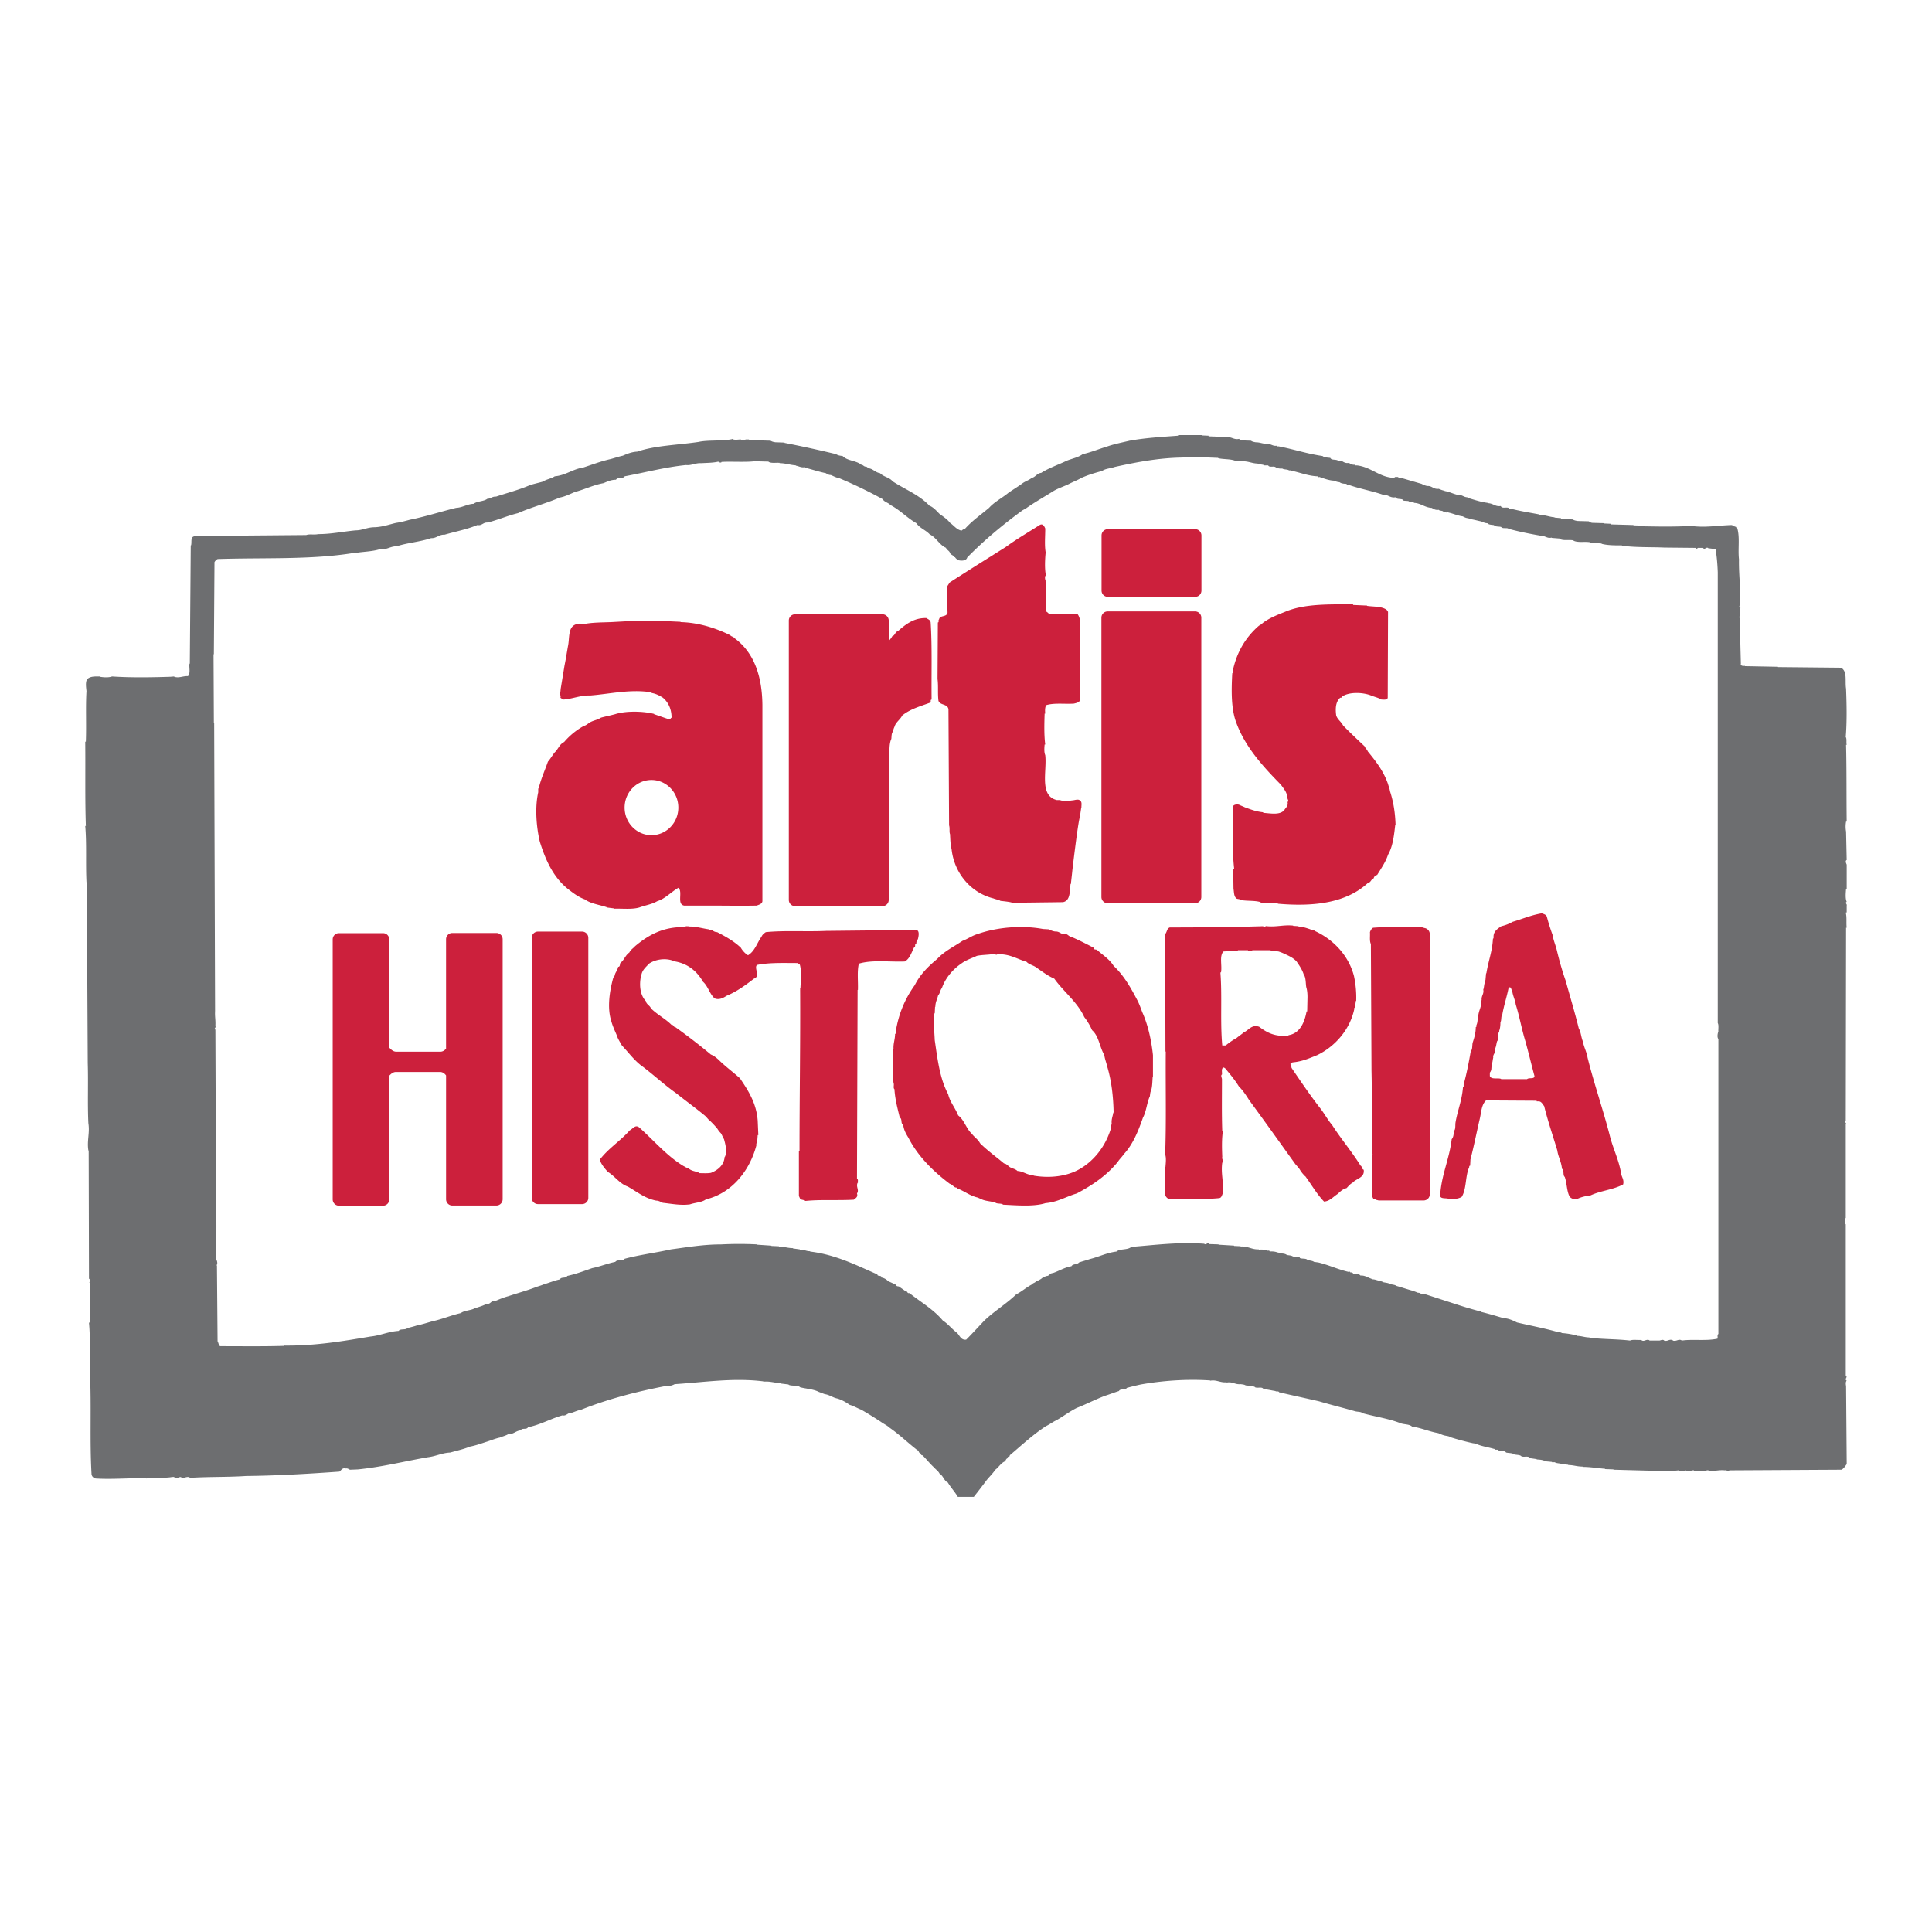 <svg xmlns="http://www.w3.org/2000/svg" width="2500" height="2500" viewBox="0 0 192.756 192.756"><g fill-rule="evenodd" clip-rule="evenodd"><path fill="#fff" d="M0 0h192.756v192.756H0V0z"/><path d="M119.891 43.441l.686.031v.062l1.838.062v.031c.467-.062.715.28 1.215.156.061.125.186.094.311.156l.871.031c.125.093.281.125.469.156.436 0 .686.156 1.121.156v.031c.404-.062.561.218.965.156 0 .094.125.062.188.062 1.496.28 2.865.748 4.393.966.186.156.498.156.777.187.125.281.623.094.811.312h.342c.156.094.375.25.686.187.156.062.281.187.529.187h.125c0 .093.094.062.156.062 1.434.156 2.273 1.214 3.738 1.246.062-.156.248-.063.373-.094.062.156.312.031.404.125.654.187 1.277.374 1.932.561.188.093.375.187.592.218.467-.031.592.342 1.121.28.188.062.344.156.592.187v.031c.623.094 1.029.405 1.684.437.186.062.342.187.592.187 0 .094.092.094.154.094.623.187 1.184.374 1.869.467v.031c.561 0 .748.374 1.309.281.094.28.529.093.779.187 0 .093.094.062.154.062.936.249 1.932.405 2.928.592v.062c.562-.031.967.187 1.496.218v.031l.654.062v.062l1.152.062c.156.093.311.124.498.155l1.121.031c.125.093.219.156.406.156l1.121.031v.031l.686.031v.062l2.242.062v.031l.934.032v.062c1.682.031 3.488.062 5.141-.062v.062c1.307.124 2.49-.094 3.736-.125.156.062.281.187.5.187.342.903.092 2.18.217 3.239-.031 1.558.188 2.99.125 4.579-.25.125.094.156 0 .343v.685c-.188.125 0 .343 0 .467-.031 1.464.031 2.897.062 4.33-.062.218.217.249.404.218v.031l3.303.062v.031l6.291.062c.654.374.373 1.339.498 2.087.062 1.558.094 3.302-.031 4.828.125.187.031.53.094.779h-.062c.062 2.461.031 5.14.062 7.662h-.062a2.695 2.695 0 0 0 0 .997l.062 2.834c-.188.093-.031.374 0 .467v2.398h-.062c-.031.405-.092.966.062 1.309-.217.124.062.218 0 .374v.685c-.062 0-.062 0-.094.031.125.436.031.997.094 1.495h-.062l-.031 19.281c-.217.124.125.155 0 .342v9.345h-.031c-.062.188-.092.498.031.623v15.076c.25.187-.186.342.094.529-.125.094-.094.374-.062.529l.062 7.787c-.154.218-.311.467-.529.561l-11.182.062c-.125.188-.25-.062-.436 0-.594-.062-1.029.094-1.59.062-.094-.156-.342 0-.436 0h-1.059c0-.125-.156-.031-.219-.062-.125.125-.373.031-.561.062 0-.031-.031-.062-.031-.062-.188.125-.498.031-.717.062 0-.031-.031-.062-.031-.062-.934.125-1.992.031-2.959.062v-.031l-3.52-.094v-.031l-.84-.031v-.031c-.811-.062-1.465-.187-2.244-.187v-.031c-.561 0-.902-.155-1.432-.155v-.031l-.623-.062c-.188-.094-.561-.062-.717-.187h-.281v-.031l-.652-.062c-.156-.094-.312-.124-.5-.155l-.373-.031v-.031l-.654-.094c-.156-.28-.623-.062-.871-.187-.125-.156-.469-.125-.717-.188-.156-.155-.561-.124-.811-.187-.156-.249-.623-.062-.842-.28h-.279c0-.062-.062-.094-.125-.094-.529-.155-1.184-.249-1.682-.467h-.219c0-.125-.125-.062-.186-.094a25.773 25.773 0 0 1-2.213-.592c-.154-.125-.436-.125-.652-.187-.219-.062-.406-.156-.562-.219-.902-.155-1.713-.529-2.615-.654-.312-.279-.873-.187-1.246-.373-1.152-.437-2.461-.623-3.707-.966-.125-.155-.467-.125-.717-.187-1.184-.343-2.461-.654-3.613-.997-1.34-.312-2.678-.592-3.986-.903-.062-.155-.281-.031-.373-.124-.406-.062-.748-.156-1.186-.188-.123-.28-.592-.062-.84-.187-.062-.094-.188-.062-.311-.125l-.623-.062c-.156-.093-.312-.093-.5-.124-.561.062-.84-.28-1.4-.156v-.031c-.654.062-.998-.28-1.652-.155v-.031c-2.398-.156-4.797.031-6.914.405-.436.093-.934.218-1.402.343-.123.28-.654.03-.777.312-.498.155-.873.312-1.371.467-.996.374-1.869.841-2.834 1.215-.748.374-1.34.841-2.057 1.246-.342.155-.654.404-.996.561-1.309.841-2.461 1.931-3.645 2.928.062.187-.281.062-.188.28-.217.062-.188.28-.342.343-.375.187-.592.592-.904.81-.311.467-.686.779-.996 1.215a68.482 68.482 0 0 1-1.152 1.495h-1.589c-.312-.529-.685-.903-.997-1.433-.405-.188-.437-.654-.841-.903-.093-.218-.374-.405-.561-.623-.405-.374-.716-.778-1.121-1.184-.25 0-.125-.312-.374-.28.031-.188-.187-.249-.28-.343-.873-.686-1.713-1.495-2.617-2.118-.218-.218-.623-.404-.872-.592a42.45 42.45 0 0 0-1.962-1.215c-.405-.155-.748-.373-1.184-.498-.342-.249-.779-.498-1.215-.623-.467-.094-.779-.374-1.246-.436-.187-.062-.405-.156-.591-.219-.53-.28-1.246-.312-1.869-.467-.249-.25-.841-.094-1.152-.25v-.03l-.779-.094v-.031c-.623-.031-1.09-.218-1.744-.155v-.031c-2.99-.374-5.95.093-8.846.28a1.63 1.63 0 0 1-.904.187c-2.927.561-5.793 1.309-8.441 2.367-.342.062-.654.218-.965.312-.374-.031-.499.343-.903.249-1.184.343-2.181.935-3.426 1.184-.125.281-.623.031-.716.312-.499.031-.717.405-1.246.374-.25.156-.561.218-.841.343-.436.093-.81.249-1.184.374-.592.187-1.152.404-1.806.529-.592.249-1.309.404-1.963.592-.81.031-1.433.374-2.243.467-2.336.405-4.516.966-6.977 1.215l-.779.031c-.155-.062-.218-.155-.436-.124-.342-.094-.436.187-.623.312-3.052.218-6.167.404-9.313.436-1.807.125-3.831.062-5.638.188v-.062c-.28-.094-.529.093-.779.062-.093-.188-.342 0-.467 0h-.249c0-.156-.156-.062-.219-.094-.778.155-1.806 0-2.585.155-.093-.093-.342-.093-.498-.031-1.495 0-3.053.125-4.579.031-.218-.062-.405-.218-.405-.498-.187-3.271 0-6.759-.156-10.03h.031c-.094-1.557.031-3.395-.125-4.983l.093-.124c-.031-1.309.031-2.617-.031-3.926h-.063c.125-.03.125-.311 0-.373l-.031-12.771-.031-.032c-.156-.934.156-1.744 0-2.709-.093-1.932 0-4.019-.062-6.012L8.66 88.046l-.031-.031c-.093-1.837.031-3.831-.125-5.606h.062c-.094-2.71-.031-5.606-.062-8.41h.062c.062-1.682-.031-3.489.062-5.046-.031-.343-.125-.872.062-1.184.312-.312.778-.28 1.277-.28v.031c.374.062.872.094 1.214-.031 1.869.125 3.894.093 5.825.031l.374-.031v.031c.498.156.872-.093 1.37-.062.281-.312.094-.841.156-1.246h.031l.094-11.805h.031c.094-.312-.093-.841.343-.903.062 0 .187.031.249-.031l10.902-.093c.312-.125.81 0 1.184-.093 1.308 0 2.429-.25 3.737-.374.686 0 1.153-.312 1.9-.312.81-.032 1.464-.281 2.149-.437.467-.062.903-.187 1.37-.312 1.558-.312 3.084-.81 4.61-1.184.653-.031 1.09-.374 1.744-.405.374-.281.997-.218 1.371-.499.312 0 .498-.249.872-.218 1.122-.374 2.336-.686 3.396-1.153.405-.125.841-.218 1.277-.343.374-.249.81-.28 1.183-.529 1.09-.094 1.776-.717 2.834-.873.873-.28 1.744-.623 2.71-.84.374-.094.81-.25 1.246-.343.437-.187.873-.374 1.433-.405 1.838-.623 4.019-.654 6.105-.965.997-.218 2.305-.062 3.364-.28v-.031c.218.156.592.062.873.062.124.188.374.032.498 0h.312v.062l2.149.062c.156.093.28.125.498.156l.903.031v.032c1.776.342 3.458.716 5.14 1.121.187.125.374.156.654.187.467.498 1.339.436 1.869.872.187 0 .25.218.499.187.125.093.187.125.343.187.374.093.592.405 1.027.467.343.374.935.405 1.246.81 1.246.81 2.647 1.339 3.676 2.429.405.156.717.53.997.81.374.28.779.529 1.059.903.374.249.654.685 1.152.779.062-.062.249-.187.343-.187.717-.81 1.589-1.402 2.398-2.087.561-.623 1.34-.997 1.963-1.526.467-.312.871-.561 1.309-.872.311-.249.686-.343.996-.591.344-.063.529-.468.936-.499.777-.498 1.713-.81 2.553-1.214.529-.218 1.121-.312 1.59-.654.84-.187 1.557-.499 2.398-.748.684-.25 1.494-.405 2.273-.592 1.557-.281 3.146-.374 4.828-.499l.031-.062h2.336v.031h.001z" fill="#6d6e70"/><path d="M119.953 45.622l1.588.062v.031c.529.125 1.184.062 1.682.25l.717.031v.031c.592-.031.996.218 1.525.218.156.125.5.062.686.187h.375c.125.249.561.031.748.187.154.094.404.156.652.125.188.124.5.062.686.187h.188c0 .156.219.031.311.093.779.187 1.496.467 2.367.499 0 .093.094.093.156.062.467.156.998.374 1.588.374.062.125.312.125.438.156.154.125.436.156.686.156 0 .156.217.031.279.125 1.061.374 2.305.592 3.365.966.529-.031.684.343 1.246.249.123.281.684.062.809.343l.467.031c.125.125.438.062.592.188.654.031 1.061.467 1.744.498.156.093.375.249.686.187.094.125.375.062.469.187h.186c.031.156.25.031.344.094.436.093.902.312 1.4.374.188.093.344.187.592.187v.062c.467.062.779.156 1.215.249.219.062.375.187.654.187.125.156.404.156.654.187.125.187.498.125.717.187.156.218.592.032.748.187 1.027.28 2.117.499 3.207.686v.031c.438-.062.623.281 1.092.156v.031l.777.062v.032c.375.218.967.062 1.402.155v.031c.436.218 1.121.062 1.65.156v.031l1.152.093v.031c.592.156 1.309.156 2.025.156v.031c1.338.187 2.865.125 4.236.187l3.113.031c.094.218.188-.062.375 0h.373c.156.249.25-.094.498 0v.031l.748.094c.125.747.188 1.495.219 2.305v44.978c.123.218.031.623.062.935h-.031c-.062.187-.094.529.031.654v29.435c-.156.094-.031.343-.094.468-1.09.249-2.461.031-3.551.188-.312-.219-.529.124-.904 0v-.032c-.373-.155-.498.156-.871.032-.094-.156-.375 0-.467 0h-.998v-.032c-.311-.155-.561.218-.811-.03-.373.03-.84-.062-1.121.062-1.338-.156-2.709-.125-4.049-.281v-.031c-.467 0-.779-.155-1.246-.155v-.031a7.915 7.915 0 0 0-1.494-.249c-.125-.094-.375-.094-.498-.125-1.309-.373-2.68-.623-3.988-.934-.436-.219-.84-.406-1.369-.437-.748-.219-1.465-.437-2.244-.623.031-.094-.092-.062-.125-.062a42.49 42.49 0 0 1-2.117-.623l-3.457-1.121c-.281.093-.344-.125-.561-.093-.219-.094-.406-.156-.592-.219-.561-.155-.998-.312-1.559-.467-.154-.125-.436-.125-.654-.188-.154-.124-.436-.124-.684-.187-.094-.094-.344-.094-.438-.155-.186-.031-.373-.125-.592-.125-.217-.094-.404-.156-.561-.249-.186-.062-.404-.156-.654-.125-.125-.155-.436-.218-.715-.187a.297.297 0 0 0-.312-.125c0-.125-.125-.062-.188-.062-1.059-.249-1.961-.686-2.99-.934l-.436-.062c-.156-.125-.436-.125-.654-.188-.125-.188-.529-.094-.748-.188-.092-.279-.529-.062-.746-.186-.156-.094-.438-.094-.561-.125-.188-.156-.5-.156-.779-.156 0-.093-.125-.093-.156-.093-.217-.094-.529-.125-.779-.094-.029-.155-.154-.062-.248-.094-.219-.093-.529-.124-.842-.093v-.031c-.717.031-1.09-.343-1.807-.28v-.031l-.654-.031v-.031l-1.557-.094v-.03l-.934-.031c-.156-.219-.25.093-.469 0v-.031c-2.584-.188-4.92.124-7.287.311-.406.344-1.123.156-1.496.468-.996.124-1.744.53-2.648.747-.342.125-.746.219-1.09.344-.154.218-.623.124-.748.373-.715.125-1.213.467-1.867.686-.312 0-.344.343-.686.28a.622.622 0 0 1-.344.187c-.154.156-.436.281-.654.374-.123.156-.279.125-.373.28-.561.28-1.027.717-1.588.997-.998.966-2.213 1.682-3.209 2.647-.592.623-1.183 1.277-1.775 1.869-.53.094-.686-.468-.935-.686-.499-.374-.903-.903-1.401-1.215-.966-1.152-2.212-1.838-3.333-2.741-.25.062-.188-.249-.437-.218-.187-.156-.405-.28-.561-.405-.094-.093-.312 0-.312-.187-.249-.125-.53-.25-.81-.374a1.233 1.233 0 0 0-.686-.374c.031-.187-.156-.124-.249-.187-.125.031-.125-.062-.156-.124-2.149-.936-4.143-1.963-6.697-2.274v-.031c-.405 0-.623-.187-1.028-.155v-.031l-.685-.094v-.031c-.529 0-.873-.155-1.402-.155v-.031l-.747-.031v-.031l-1.402-.094v-.03a35.114 35.114 0 0 0-3.613 0c-1.775 0-3.364.279-5.015.498-1.526.342-3.083.529-4.61.935-.156.28-.748.03-.935.312-.779.155-1.526.467-2.305.623-.81.279-1.62.592-2.492.778-.125.28-.623.062-.716.343-.591.125-1.09.343-1.62.498-.218.094-.436.156-.716.249-.872.343-1.9.623-2.834.935-.467.125-.904.312-1.339.498-.405-.093-.405.344-.81.25-.374.218-.779.312-1.214.467-.405.218-.997.188-1.371.468-.965.218-1.807.591-2.803.81-.561.155-1.028.312-1.62.436-.28.094-.561.156-.903.25-.187.218-.717.031-.872.28-1.028.062-1.838.467-2.804.561-2.771.467-5.513.935-8.597.903l-.062.031c-2.056.062-4.329.03-6.354.03-.156-.124-.156-.342-.25-.498l-.062-7.569h-.063c.156-.094.094-.436 0-.561 0-2.211.031-4.454-.031-6.635l-.062-16.321c-.218-.094.093-.156 0-.374.031-.623-.062-.872-.031-1.495l-.09-28.696-.031-.031-.032-6.853h.032l.062-9.189a.745.745 0 0 1 .312-.312c4.61-.156 9.407.094 13.674-.623.125 0 .281.031.374-.031.748-.093 1.526-.125 2.18-.342.686.093.966-.28 1.651-.28 1.028-.343 2.336-.437 3.426-.81.53.031.778-.374 1.339-.343 1.059-.312 2.243-.529 3.271-.965.467.093.561-.281 1.028-.25.997-.249 1.994-.685 3.021-.935 1.339-.592 2.804-.965 4.174-1.557.53-.093.997-.343 1.526-.561.966-.25 1.807-.686 2.835-.873.374-.156.747-.342 1.246-.342.156-.281.716-.062.872-.342 2.024-.374 3.987-.904 6.105-1.122.561.062.935-.218 1.526-.187.561-.031 1.215-.031 1.713-.156.031.093.187.093.281.093l.031-.062c1.09-.062 2.555.062 3.489-.094v.031l1.215.031v.031c.312.156.716.062 1.09.093v.031c.592 0 1.059.187 1.62.218v.031c.343.062.529.218.935.156 0 .156.187.031.28.125.591.156 1.152.342 1.775.467.156.094.28.187.498.187.312.125.499.249.841.312a46.025 46.025 0 0 1 4.33 2.087c.187.312.561.342.779.592.966.498 1.651 1.277 2.585 1.807.343.499.935.685 1.34 1.121.654.312.965 1.059 1.62 1.34.062.218.342.28.405.529.125.218.343.187.405.405h.093c.062.125.219.249.374.312.28.062.748.062.841-.28 1.713-1.744 3.551-3.271 5.514-4.704.154-.093.311-.156.467-.28.811-.561 1.744-1.09 2.586-1.62.498-.312 1.152-.499 1.682-.779.373-.187.777-.343 1.152-.56.623-.281 1.34-.499 2.055-.686.344-.249.842-.249 1.277-.405 2.119-.468 4.361-.904 6.76-.935l.031-.062h1.932v.034h-.002z" fill="#fff"/><path d="M142.029 119.771a.621.621 0 0 0 .623-.622V93.205a.622.622 0 0 0-.623-.623h-4.398a.623.623 0 0 0-.623.623v25.945c0 .344.279.622.623.622h4.398v-.001zM58.073 120.135a.622.622 0 0 0 .623-.622V93.568a.623.623 0 0 0-.623-.623h-4.4a.623.623 0 0 0-.623.623v25.944c0 .344.278.622.623.622h4.4v.001zM66.564 61.975l1.34.062v.031c2.18.047 4.08.872 4.953 1.308.125.156.312.125.405.281 2.024 1.464 2.772 3.893 2.803 6.665v19.593c-.031.28-.342.342-.561.436-1.246.031-4.112 0-4.112 0h-3.146c-.748-.156-.094-1.371-.561-1.776-.716.405-1.308 1.091-2.118 1.34-.53.312-1.184.404-1.776.623-.748.218-1.682.093-2.523.124v-.031l-.748-.093v-.031c-.748-.25-1.588-.343-2.18-.779-.53-.187-1.028-.53-1.464-.873-1.62-1.184-2.43-2.99-3.021-4.89-.343-1.464-.499-3.396-.156-4.922v-.373c.156-.031.031-.25.125-.311.218-.811.561-1.558.841-2.368.249-.28.436-.623.685-.934.343-.312.467-.81.935-1.028a7.129 7.129 0 0 1 1.994-1.62c.187-.031.343-.187.499-.28.342-.25.81-.281 1.184-.53.467-.125.935-.218 1.402-.343 1.059-.342 2.772-.312 3.894-.031v.031c.389.125 1.246.437 1.464.499.155.062.187-.125.28-.156 0-.841-.312-1.526-.872-1.994-.343-.218-.716-.405-1.122-.467v-.062c-2.118-.342-4.111.156-6.105.312-.997-.031-1.775.342-2.679.405-.094-.093-.187-.062-.312-.187.093-.28-.187-.374 0-.591l.031-.312.374-2.274.125-.654.218-1.277c.187-.81-.031-1.931.81-2.212.249-.125.654-.031.997-.062.748-.125 1.651-.125 2.492-.156l1.713-.094v-.031h3.894v.032h-.002zm-1.567 21.35c1.48 0 2.68-1.233 2.68-2.753 0-1.521-1.2-2.753-2.68-2.753s-2.68 1.232-2.68 2.753c0 1.52 1.2 2.753 2.68 2.753zM104.285 52.724c0 .841-.094 1.745.062 2.492h-.031c-.062.717-.094 1.526.031 2.181-.125.094-.094.374-.031.53l.062 3.083c.125.062.186.156.279.218l2.865.062c.125.156.188.405.25.592v7.943c-.094.28-.404.312-.623.374-.934.062-1.963-.094-2.771.155-.125.218-.125.53-.094.841h-.062c-.031.997-.062 2.149.062 3.083h-.062c-.031.343-.062.779.062 1.06.188 1.588-.623 4.049 1.152 4.485h.373v.031a3.59 3.59 0 0 0 1.152 0c.25 0 .623-.187.811.031.219.156.094.499.125.748h-.031l-.125.872c-.188.498-.748 5.295-.748 5.295-.031.343-.154 1.402-.154 1.402h-.031c-.094.716 0 1.651-.748 1.807l-5.078.062c-.123-.093-1.152-.187-1.152-.187-.217-.125-.498-.156-.715-.249-2.275-.561-3.925-2.554-4.175-4.922-.125-.436-.125-.997-.156-1.495-.093-.218 0-.592-.093-.872l-.062-11.587c-.093-.561-.841-.374-.997-.841-.094-.716 0-1.464-.094-2.18l.032-5.638c.156 0 0-.218.125-.312.062-.437.747-.187.841-.654l-.062-2.554c.062-.156.187-.312.28-.467 1.526-.997 5.514-3.489 5.606-3.551 1.061-.779 2.244-1.464 3.365-2.18.31-.188.466.124.56.342zM134.998 60.355l1.4.062v.031c.654.093 1.496.031 1.963.405l.125.187-.031 8.598c-.125.218-.375.155-.623.155-.25-.155-.623-.249-.967-.374-.777-.343-2.242-.436-2.99.093-.031.062-.031.125-.154.093-.467.405-.5 1.09-.406 1.776.125.404.498.623.686.997.686.716 1.434 1.401 2.15 2.086.062.187.248.312.311.499.842 1.027 1.588 1.993 2.025 3.271.062.249.156.405.186.685.344 1.028.529 2.181.562 3.395h-.033c-.123 1.09-.248 2.149-.715 2.959-.25.748-.686 1.371-1.09 2.025-.25.031-.281.187-.375.374-.248.062-.248.374-.529.405-2.18 2.024-5.42 2.398-9.002 2.087v-.031l-1.713-.062v-.062c-.592-.187-1.371-.093-1.994-.218-.094-.124-.373-.062-.467-.187-.219-.249-.188-.561-.25-.935l-.029-1.962c.029 0 .061-.031.092-.062-.217-1.963-.123-4.174-.092-6.229.092-.156.404-.188.592-.125.186.094.373.156.559.249.594.218 1.154.436 1.84.499v.061c.684.031 1.744.28 2.148-.343.125-.187.373-.373.279-.747.188-.093-.029-.28 0-.405-.061-.592-.373-.904-.652-1.308-1.775-1.807-3.52-3.707-4.424-6.105-.561-1.401-.529-3.271-.436-5.015.094-.062.062-.281.094-.437.404-1.744 1.275-3.208 2.584-4.329.156-.062.281-.187.436-.312.654-.467 1.371-.748 2.15-1.06 1.9-.81 4.33-.747 6.791-.747v.063h-.001zM88.493 63.812l.155.188c.093-.156.249-.28.374-.53.28-.062.28-.436.561-.498.779-.686 1.588-1.339 2.834-1.309.187.125.405.188.436.437.156 2.492.062 5.139.093 7.693-.187.031 0 .28-.155.312-.997.374-1.963.623-2.772 1.277-.187.374-.529.592-.717.965-.062.218-.187.374-.187.623-.187.156-.156.499-.187.748-.218.467-.188 1.152-.188 1.775h-.031l-.016.768-.2-12.449zM68.776 92.438c.716 0 1.277.188 1.931.28.062.094.218.125.343.094.156.094.28.187.498.187.841.436 1.682.903 2.368 1.558.156.28.436.591.716.748.685-.405.903-1.246 1.339-1.838.093-.218.249-.343.436-.467 1.9-.187 4.018-.031 6.011-.125l8.877-.094c.53-.062.343.686.281.935-.125.094-.156.28-.156.467-.218 0-.031.28-.187.28-.28.499-.436 1.185-.966 1.464-1.526.062-3.239-.187-4.579.218-.187.778-.062 1.744-.093 2.616h-.032l-.062 18.846c.156.062.062.279.094.404h-.032c-.187.404.187.717-.062 1.059.125.374-.155.467-.312.623-1.62.094-3.271-.031-4.828.125-.156-.125-.437-.094-.53-.218l-.125-.28v-4.455h.062c0-5.575.093-10.746.062-16.321h.031c.032-.748.125-1.651-.062-2.305l-.218-.156c-1.371 0-2.803-.062-4.049.188-.343.279.374 1.151-.312 1.37-.841.654-1.745 1.309-2.741 1.713-.312.219-.779.437-1.184.249-.498-.436-.654-1.215-1.152-1.65-.623-1.091-1.588-1.869-2.959-2.056v-.031c-.779-.312-1.807-.156-2.43.28-.343.374-.748.686-.779 1.276h-.031c-.187.904-.062 1.9.499 2.461.031.312.405.437.499.717.623.623 1.433 1.027 2.056 1.65.249-.03.156.219.374.219a60.16 60.16 0 0 1 3.551 2.74c.312.125.53.312.748.499.686.686 1.464 1.246 2.15 1.869.872 1.276 1.65 2.522 1.775 4.235l.062 1.434h-.062l-.062.81c-.125 0-.062.125-.062.187-.654 2.523-2.43 4.797-5.046 5.42-.405.312-1.059.312-1.588.498-.935.125-1.838-.062-2.71-.155-.218-.094-.405-.218-.654-.218-1.122-.218-1.9-.872-2.834-1.402-.81-.279-1.277-1.027-1.994-1.463-.312-.344-.654-.748-.81-1.215.841-1.121 2.056-1.869 2.99-2.929.312-.155.561-.622.966-.28 1.433 1.277 2.741 2.835 4.392 3.832.155.062.249.187.467.187.156.187.405.28.655.343.187.062.342.062.467.187.374 0 .81.031 1.152-.031.655-.249 1.309-.747 1.371-1.589.094-.062.062-.187.125-.28.062-.592-.062-1.027-.187-1.495-.125-.187-.187-.404-.312-.592a2.247 2.247 0 0 1-.342-.436c-.218-.28-.499-.561-.748-.811-.187-.124-.312-.342-.498-.498-.935-.778-1.9-1.464-2.866-2.242-1.153-.811-2.181-1.775-3.333-2.648-.81-.56-1.402-1.401-2.087-2.117-.187-.343-.405-.654-.53-1.06-.187-.436-.405-.903-.529-1.37-.437-1.34-.156-3.053.187-4.299.062-.156.187-.218.187-.404.124-.281.249-.405.312-.717.249 0 .125-.343.249-.405.374-.312.467-.747.872-1.027.093-.25.374-.405.561-.623 1.339-1.122 2.835-1.963 4.953-1.9.094-.155.312-.062.467-.093v.027h-.001z" fill="#cc203c"/><path d="M142.193 92.749l-.062 26.663c-.125.094-.188.28-.406.249-1.463 0-3.021.156-4.484.031-.031-.156-.219 0-.25-.156l-.125-.217v-3.956c.156-.094.031-.374 0-.499 0-2.679.031-5.389-.031-8.067l-.061-12.615c-.156-.311-.062-.779-.094-1.184.062-.156.125-.312.311-.436 1.588-.125 3.365-.094 5.016-.031l.186.218zM129.018 92.375l.529.031v.031c.467.031.809.156 1.184.28.123.125.404.062.498.188 1.807.841 3.332 2.43 3.861 4.485.156.747.25 1.558.219 2.461h-.031l-.094.685c-.094-.031-.062.094-.062.125-.436 2.056-1.9 3.737-3.705 4.609-.779.312-1.465.623-2.398.717-.094 0-.25.094-.281.188.094.062.094.248.125.373.934 1.371 1.9 2.804 2.928 4.111.373.499.717 1.122 1.121 1.589.873 1.37 1.963 2.647 2.834 4.05.156.062.125.373.312.404.125.81-.748.872-1.121 1.309-.25.125-.406.343-.592.529-.404.094-.654.374-.904.592-.436.28-.777.717-1.34.748-.746-.779-1.246-1.683-1.867-2.523-.125-.062-.219-.249-.344-.343.031-.093-.062-.187-.125-.187-.125-.25-.342-.467-.529-.686-1.525-2.118-3.053-4.268-4.609-6.386-.312-.498-.623-.966-1.027-1.37-.406-.654-.873-1.215-1.371-1.807-.062-.031-.125-.094-.188-.062-.217.125-.094.467-.125.686-.154.094 0 .343 0 .467 0 1.713-.029 3.489.031 5.202h.062c-.123.778-.094 1.714-.062 2.554-.061.188.094.281.062.562h-.062c-.154 1.09.156 1.962.062 3.052-.094.188-.123.468-.373.498-1.619.156-3.363.063-5.016.094-.186-.094-.342-.249-.373-.467v-2.741h.031c.031-.405.094-.903-.031-1.246.125-3.332.031-6.821.062-10.247l-.031-.031-.031-11.712c.188-.156.156-.561.467-.654 3.053 0 6.262-.031 9.314-.125.123.218.186-.062.373 0 .965.093 1.65-.156 2.617-.062v.029zm-5.514 2.43v.031l-1.434.094c-.436.436-.125 1.401-.248 2.087h-.062c.186 2.336-.031 4.953.186 7.289h.344a6.71 6.71 0 0 1 1.09-.748c.219-.187.467-.342.717-.561.498-.218.777-.81 1.525-.561.623.467 1.246.841 2.182.903v.031c.248-.031.592.062.777-.094 1.121-.187 1.59-1.308 1.775-2.367h.062l.031-1.433c0-.343-.031-.717-.125-.997-.062-.404-.029-.966-.248-1.246-.156-.498-.438-.903-.717-1.308-.342-.374-.779-.561-1.246-.779a4.323 4.323 0 0 0-.561-.218l-.779-.094v-.031h-1.775c-.125.031-.404.156-.498 0h-.996v.002zM104.066 92.687l.561.031c.188.094.406.188.654.219.469-.031.561.342 1.059.249.188.031.312.249.531.28.746.312 1.463.685 2.242 1.09-.031.249.279.125.373.249.561.499 1.215.903 1.619 1.557 1.061.997 1.746 2.243 2.398 3.489.188.373.312.747.469 1.151.561 1.246.902 2.772 1.059 4.268v2.212H115c-.031.437-.031.935-.156 1.34-.094.124-.094.404-.125.56-.311.686-.342 1.496-.684 2.118-.469 1.34-.998 2.68-1.932 3.676-.156.249-.406.468-.561.717-1.121 1.401-2.586 2.367-4.111 3.177-1.061.312-1.932.873-3.115.966-1.184.374-2.896.219-4.236.156-.156-.156-.561-.063-.748-.188-.404-.155-.902-.155-1.309-.312-.154-.062-.342-.156-.498-.218-.809-.187-1.308-.654-2.024-.903-.031-.062-.094-.125-.187-.094-.218-.124-.343-.312-.561-.373-1.619-1.216-3.177-2.741-4.111-4.579-.25-.405-.467-.778-.529-1.309-.281-.093-.062-.591-.343-.717-.218-.902-.468-1.806-.53-2.834-.156-.125 0-.436-.093-.623-.125-1.06-.094-2.305-.031-3.396h.031c-.031-.561.155-.934.155-1.494.094 0 .062-.125.062-.188.28-1.807.935-3.333 1.9-4.672.529-1.06 1.339-1.869 2.242-2.617.717-.779 1.651-1.215 2.523-1.806.529-.188.966-.53 1.526-.686 1.84-.652 4.332-.901 6.511-.496zm-5.138 2.492v.031c-.498.062-1.027.062-1.465.156-.529.25-1.058.405-1.526.748-.872.592-1.619 1.464-1.962 2.461-.187.218-.187.561-.374.716-.094.405-.28.686-.28 1.152h-.031l-.031.655h-.031c-.124.872 0 1.806.031 2.678.28 1.9.499 3.831 1.339 5.389.187.811.717 1.371.997 2.118.623.467.811 1.34 1.371 1.838.218.312.623.561.81.935.748.748 1.588 1.339 2.398 2.024.217 0 .404.25.592.374.248.124.561.187.746.374.562.031.904.373 1.465.405.031 0 .156 0 .156.062 1.65.28 3.332.062 4.578-.654 1.465-.841 2.555-2.273 3.084-3.924.031-.156.031-.437.125-.561-.062-.468.094-.748.156-1.153h.029c-.029-1.62-.217-3.177-.623-4.548-.092-.404-.248-.778-.311-1.215-.467-.778-.529-1.868-1.215-2.46a6.09 6.09 0 0 0-.779-1.309c-.684-1.495-2.055-2.522-2.99-3.831-.654-.28-1.215-.717-1.807-1.121-.279-.218-.715-.28-.965-.561-.871-.25-1.557-.717-2.586-.748v-.031c-.279-.125-.373.217-.561 0h-.34zM154.34 91.503c.156.592.344 1.184.561 1.776.094.592.312 1.028.438 1.589.248 1.028.529 2.024.871 2.99.436 1.589.904 3.115 1.309 4.766.217.343.217.841.404 1.277.094.561.375 1.028.469 1.619.652 2.617 1.525 5.108 2.211 7.757.311 1.276.871 2.336 1.121 3.707.031.436.342.685.217 1.183-.965.53-2.242.623-3.238 1.091-.467.062-.904.155-1.309.343-.311.093-.654 0-.811-.249-.279-.562-.248-1.309-.467-1.932-.217-.156-.031-.686-.279-.81-.062-.717-.375-1.185-.467-1.839-.438-1.463-.936-2.896-1.309-4.422-.156-.156-.25-.468-.561-.468h-.188v-.062l-5.047-.031c-.467.437-.467 1.153-.621 1.807-.312 1.34-.594 2.772-.936 4.081l-.031.623c-.094 0-.094.093-.094.155-.404.872-.248 2.149-.748 2.959-.373.218-.809.218-1.307.218v-.03c-.281-.094-.779.03-.842-.28v-.437h.031c.188-1.869.904-3.364 1.121-5.233.156-.155.219-.498.188-.778.217-.155.156-.529.186-.841.188-1.184.654-2.243.748-3.551.125-.062.031-.249.094-.374.281-1.028.498-2.149.686-3.239.188-.156.125-.561.188-.842.154-.467.311-.965.311-1.557.094 0 .062-.125.062-.188.094-.187.125-.436.125-.716.125 0 .031-.156.062-.218.062-.593.342-.904.311-1.558h.031c-.062-.437.25-.623.156-1.06.094-.187.062-.561.188-.747v-.188h.031l.061-.685h.031c.188-1.215.592-2.181.654-3.458.062 0 .062-.093.062-.155-.031-.561.404-.841.779-1.09a3.982 3.982 0 0 0 1.121-.436c.965-.28 1.807-.654 2.865-.841v-.031c.189.093.499.125.562.405zm-3.83 7.071c-.188.935-.469 1.744-.623 2.647-.156.187-.062.592-.188.748 0 .311-.031.653-.125.872 0 .062.031.187-.062.187-.094.28.031.654-.154.872-.062.218-.094.592-.219.778.125.374-.219.499-.156.841-.062.188-.062.499-.154.655l-.033.404a.68.68 0 0 1-.154.437v.343c.154.373.748.155 1.121.279v.031h2.586c.186-.187.746.031.746-.311-.311-1.153-.592-2.337-.902-3.458-.375-1.215-.592-2.492-.967-3.676-.061-.467-.279-.841-.342-1.308-.095-.123-.126-.59-.374-.341zM119.246 59.545a.623.623 0 0 0 .623-.623v-5.503a.623.623 0 0 0-.623-.623h-8.721a.623.623 0 0 0-.623.623v5.503c0 .344.279.623.623.623h8.721zM119.234 90.116a.623.623 0 0 0 .623-.623V61.622a.623.623 0 0 0-.623-.623h-8.723a.623.623 0 0 0-.623.623v27.871c0 .344.279.623.623.623h8.723zM88.046 90.405a.623.623 0 0 0 .623-.624v-27.87a.623.623 0 0 0-.623-.623h-8.722a.623.623 0 0 0-.623.623v27.871c0 .344.279.624.623.624h8.722v-.001zM49.526 93.086h-4.4a.622.622 0 0 0-.623.623v10.913c-.15.188-.345.305-.567.305h-4.399c-.262 0-.486-.162-.698-.411V93.724a.623.623 0 0 0-.623-.623h-4.399a.623.623 0 0 0-.623.623v25.944c0 .344.279.623.623.623h4.399a.623.623 0 0 0 .623-.623v-12.343c.204-.229.418-.376.667-.376h4.4c.238 0 .444.136.598.347v12.356c0 .344.279.623.623.623h4.4a.624.624 0 0 0 .623-.623V93.709a.624.624 0 0 0-.624-.623z" fill="#cc203c"/></g></svg>